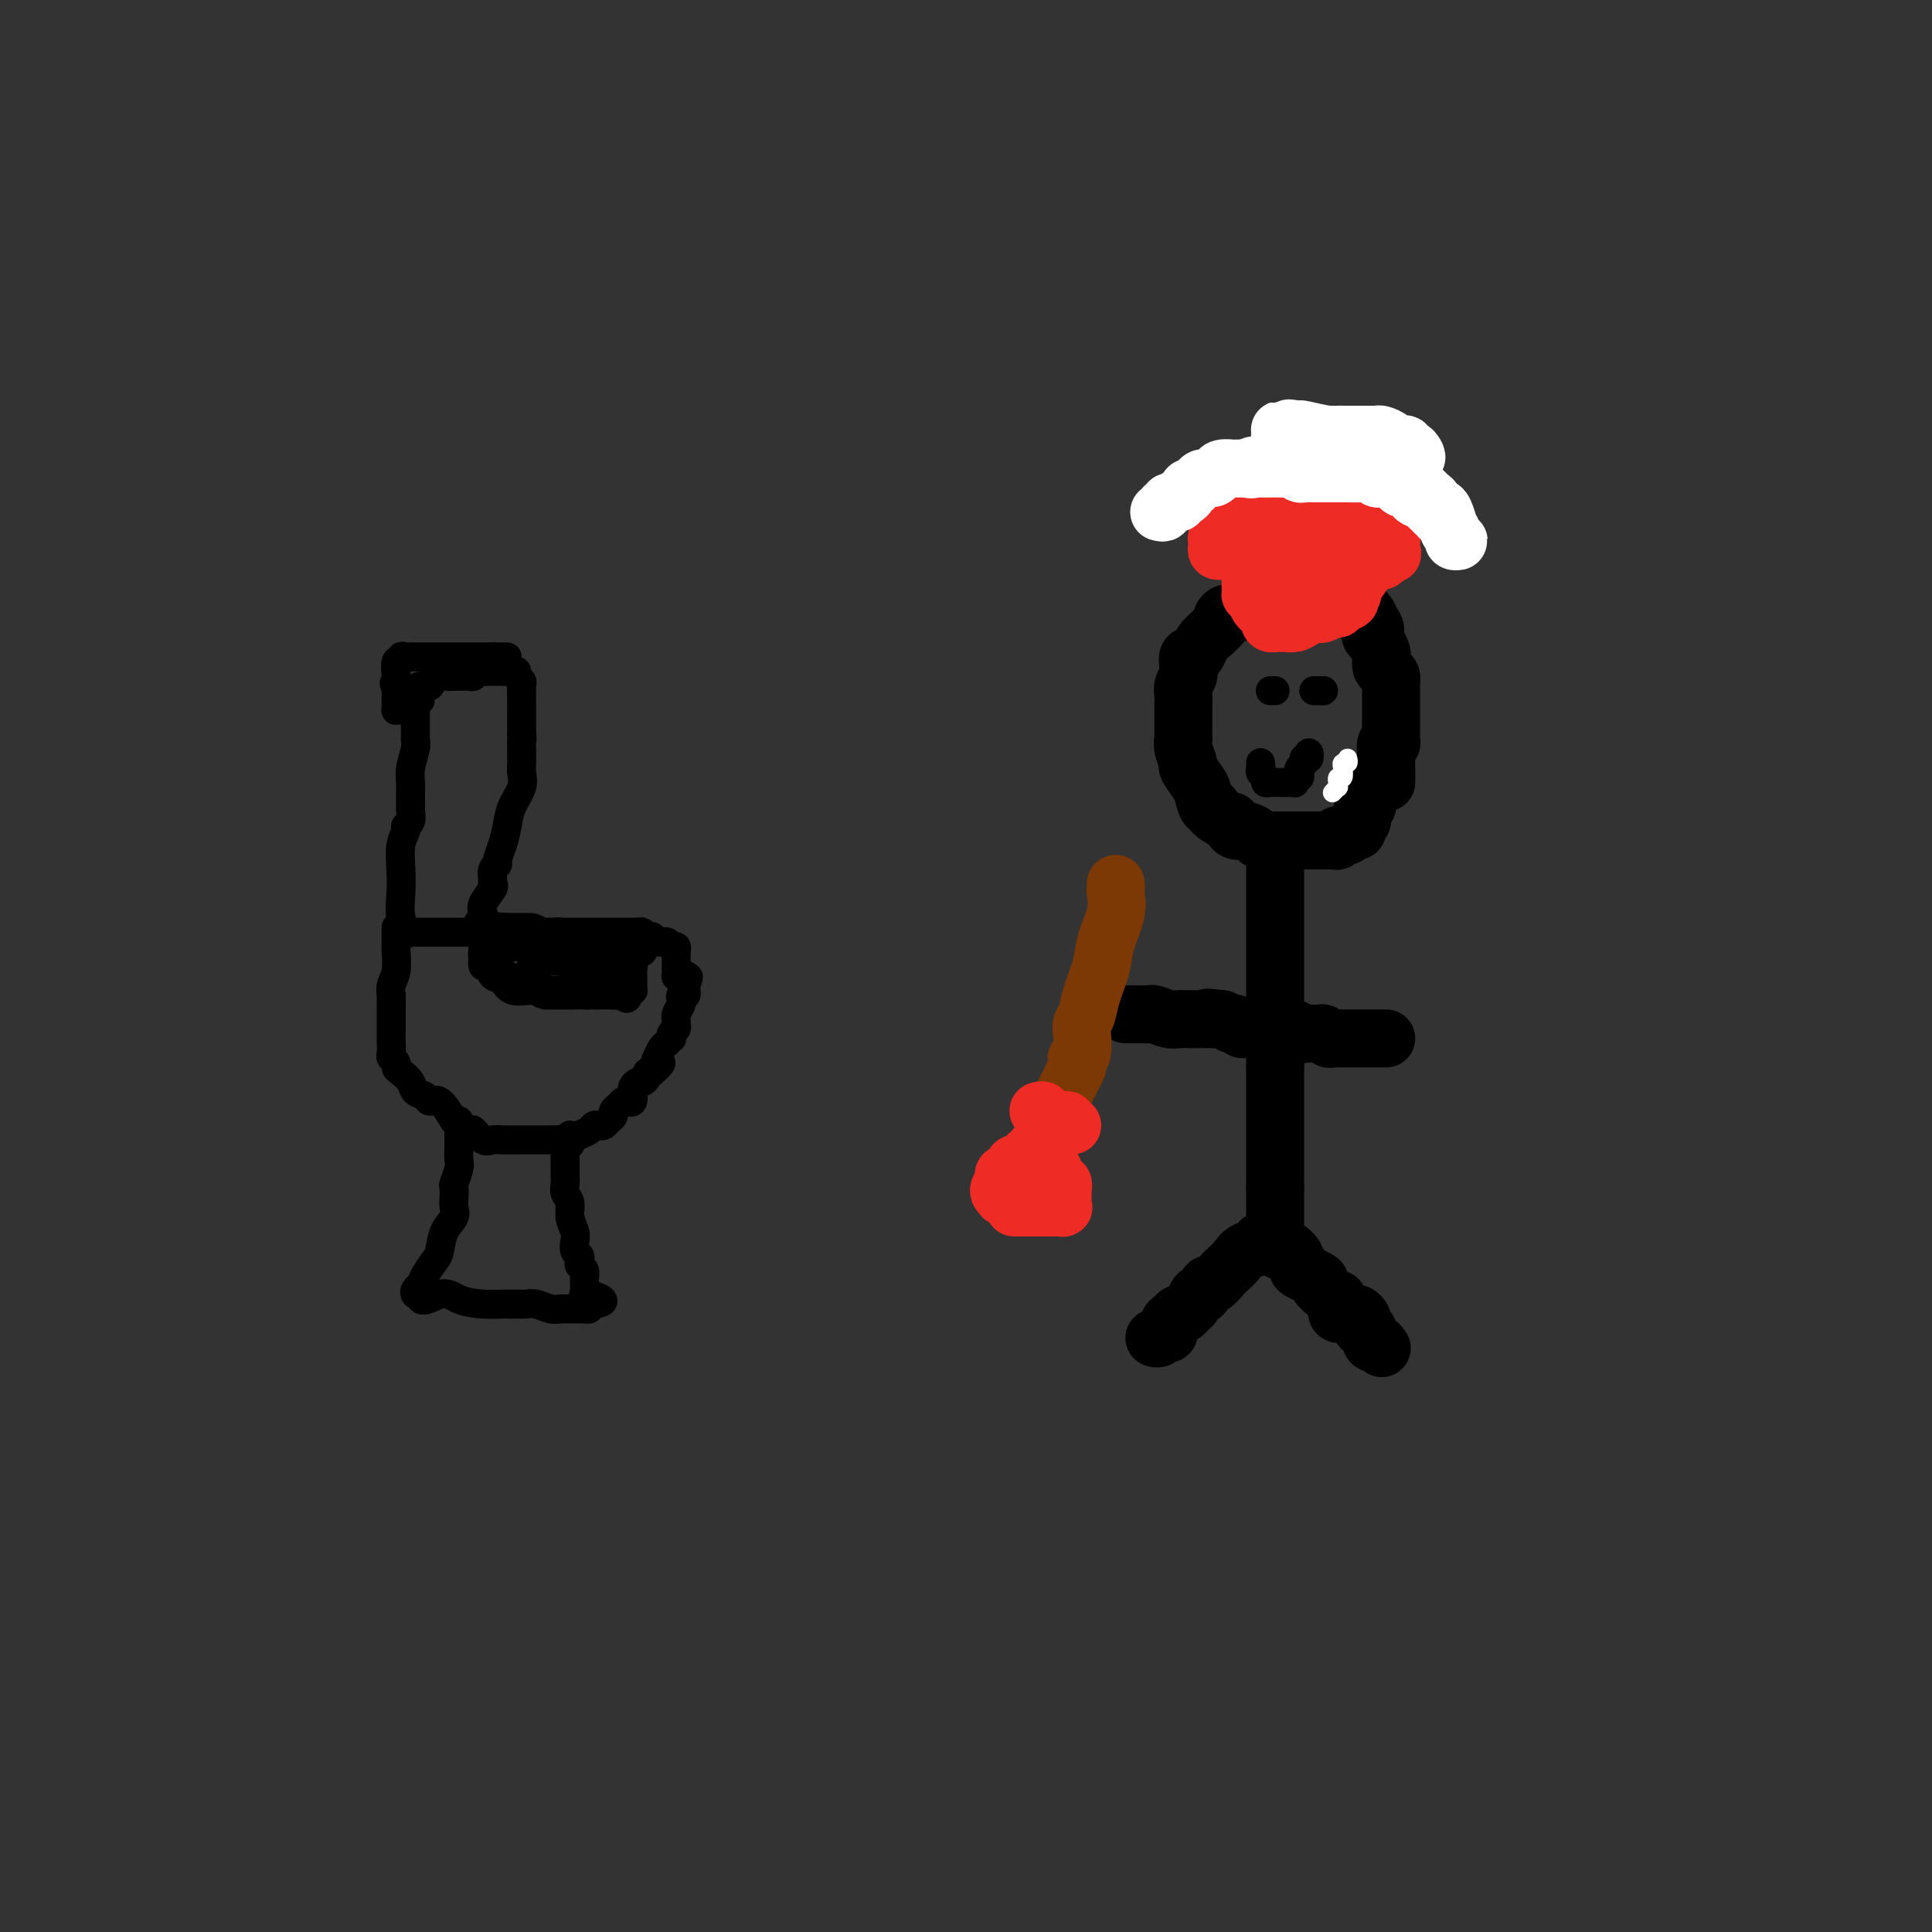 <svg viewBox='0 0 400 400' version='1.1' xmlns='http://www.w3.org/2000/svg' xmlns:xlink='http://www.w3.org/1999/xlink'><rect x="0" y="0" width="400" height="400" fill="#333333" stroke="none"/><g fill='none' stroke='#000000' stroke-width='12' stroke-linecap='round' stroke-linejoin='round'><path d='M283,162c0.001,-0.059 0.001,-0.118 0,0c-0.001,0.118 -0.004,0.412 0,1c0.004,0.588 0.016,1.471 0,2c-0.016,0.529 -0.061,0.705 0,1c0.061,0.295 0.227,0.710 0,1c-0.227,0.290 -0.848,0.455 -1,1c-0.152,0.545 0.167,1.470 0,2c-0.167,0.530 -0.818,0.664 -1,1c-0.182,0.336 0.105,0.875 0,1c-0.105,0.125 -0.603,-0.164 -1,0c-0.397,0.164 -0.694,0.780 -1,1c-0.306,0.220 -0.621,0.045 -1,0c-0.379,-0.045 -0.823,0.041 -1,0c-0.177,-0.041 -0.088,-0.207 0,0c0.088,0.207 0.175,0.788 0,1c-0.175,0.212 -0.613,0.057 -1,0c-0.387,-0.057 -0.722,-0.015 -1,0c-0.278,0.015 -0.498,0.004 -1,0c-0.502,-0.004 -1.286,-0.001 -2,0c-0.714,0.001 -1.358,0.000 -2,0c-0.642,-0.000 -1.283,-0.000 -2,0c-0.717,0.000 -1.512,0.000 -2,0c-0.488,-0.000 -0.670,-0.000 -1,0c-0.330,0.000 -0.809,0.000 -1,0c-0.191,-0.000 -0.096,-0.000 0,0'/><path d='M264,174c-2.435,0.143 -1.023,0.001 -1,0c0.023,-0.001 -1.343,0.141 -2,0c-0.657,-0.141 -0.607,-0.564 -1,-1c-0.393,-0.436 -1.230,-0.886 -2,-1c-0.770,-0.114 -1.472,0.107 -2,0c-0.528,-0.107 -0.883,-0.541 -1,-1c-0.117,-0.459 0.004,-0.943 0,-1c-0.004,-0.057 -0.134,0.315 -1,0c-0.866,-0.315 -2.468,-1.315 -3,-2c-0.532,-0.685 0.007,-1.056 0,-1c-0.007,0.056 -0.561,0.539 -1,0c-0.439,-0.539 -0.762,-2.101 -1,-3c-0.238,-0.899 -0.389,-1.135 -1,-2c-0.611,-0.865 -1.680,-2.361 -2,-3c-0.320,-0.639 0.110,-0.423 0,-1c-0.110,-0.577 -0.762,-1.946 -1,-3c-0.238,-1.054 -0.064,-1.792 0,-2c0.064,-0.208 0.017,0.114 0,0c-0.017,-0.114 -0.005,-0.663 0,-1c0.005,-0.337 0.002,-0.460 0,-1c-0.002,-0.540 -0.001,-1.495 0,-2c0.001,-0.505 0.004,-0.559 0,-1c-0.004,-0.441 -0.015,-1.270 0,-2c0.015,-0.730 0.057,-1.360 0,-2c-0.057,-0.640 -0.212,-1.289 0,-2c0.212,-0.711 0.792,-1.482 1,-2c0.208,-0.518 0.045,-0.782 0,-1c-0.045,-0.218 0.029,-0.390 0,-1c-0.029,-0.610 -0.160,-1.658 0,-2c0.160,-0.342 0.610,0.022 1,0c0.390,-0.022 0.720,-0.429 1,-1c0.280,-0.571 0.508,-1.306 1,-2c0.492,-0.694 1.246,-1.347 2,-2'/><path d='M251,131c0.650,-0.664 -0.226,0.178 0,0c0.226,-0.178 1.555,-1.374 2,-2c0.445,-0.626 0.006,-0.682 0,-1c-0.006,-0.318 0.420,-0.898 1,-1c0.580,-0.102 1.312,0.275 2,0c0.688,-0.275 1.332,-1.202 2,-2c0.668,-0.798 1.361,-1.468 2,-2c0.639,-0.532 1.222,-0.927 2,-1c0.778,-0.073 1.749,0.177 2,0c0.251,-0.177 -0.217,-0.779 0,-1c0.217,-0.221 1.119,-0.059 2,0c0.881,0.059 1.742,0.016 2,0c0.258,-0.016 -0.086,-0.004 0,0c0.086,0.004 0.602,0.001 1,0c0.398,-0.001 0.679,-0.000 1,0c0.321,0.000 0.681,0.000 1,0c0.319,-0.000 0.596,-0.001 1,0c0.404,0.001 0.935,0.004 1,0c0.065,-0.004 -0.336,-0.016 0,0c0.336,0.016 1.410,0.061 2,0c0.590,-0.061 0.697,-0.226 1,0c0.303,0.226 0.802,0.845 1,1c0.198,0.155 0.096,-0.152 0,0c-0.096,0.152 -0.184,0.763 0,1c0.184,0.237 0.642,0.100 1,0c0.358,-0.100 0.617,-0.163 1,0c0.383,0.163 0.890,0.552 1,1c0.110,0.448 -0.178,0.956 0,1c0.178,0.044 0.821,-0.375 1,0c0.179,0.375 -0.107,1.544 0,2c0.107,0.456 0.606,0.200 1,0c0.394,-0.200 0.684,-0.343 1,0c0.316,0.343 0.658,1.171 1,2'/><path d='M284,129c1.404,1.638 0.415,1.733 0,2c-0.415,0.267 -0.256,0.705 0,1c0.256,0.295 0.607,0.446 1,1c0.393,0.554 0.827,1.510 1,2c0.173,0.490 0.085,0.513 0,1c-0.085,0.487 -0.166,1.439 0,2c0.166,0.561 0.580,0.732 1,1c0.420,0.268 0.844,0.634 1,1c0.156,0.366 0.042,0.731 0,1c-0.042,0.269 -0.011,0.443 0,1c0.011,0.557 0.003,1.497 0,2c-0.003,0.503 -0.001,0.568 0,1c0.001,0.432 0.000,1.229 0,2c-0.000,0.771 -0.000,1.516 0,2c0.000,0.484 0.001,0.708 0,1c-0.001,0.292 -0.004,0.651 0,1c0.004,0.349 0.015,0.689 0,1c-0.015,0.311 -0.057,0.594 0,1c0.057,0.406 0.211,0.935 0,1c-0.211,0.065 -0.789,-0.333 -1,0c-0.211,0.333 -0.057,1.399 0,2c0.057,0.601 0.015,0.738 0,1c-0.015,0.262 -0.004,0.648 0,1c0.004,0.352 0.001,0.669 0,1c-0.001,0.331 -0.000,0.676 0,1c0.000,0.324 0.000,0.626 0,1c-0.000,0.374 -0.000,0.821 0,1c0.000,0.179 0.000,0.089 0,0'/><path d='M264,180c0.000,0.742 0.000,1.484 0,2c0.000,0.516 0.000,0.807 0,1c0.000,0.193 0.000,0.288 0,1c0.000,0.712 0.000,2.040 0,3c0.000,0.960 0.000,1.550 0,2c0.000,0.450 0.000,0.758 0,1c0.000,0.242 0.000,0.416 0,1c0.000,0.584 0.000,1.578 0,2c0.000,0.422 0.000,0.273 0,1c0.000,0.727 0.000,2.331 0,3c0.000,0.669 0.000,0.402 0,1c0.000,0.598 0.000,2.060 0,3c-0.000,0.940 0.000,1.357 0,2c0.000,0.643 -0.000,1.511 0,3c0.000,1.489 0.000,3.600 0,5c0.000,1.400 0.000,2.091 0,3c0.000,0.909 0.000,2.036 0,3c0.000,0.964 0.000,1.763 0,2c0.000,0.237 0.000,-0.090 0,0c0.000,0.090 0.000,0.597 0,1c0.000,0.403 0.000,0.701 0,1'/><path d='M264,221c0.000,6.703 0.000,2.962 0,2c0.000,-0.962 0.000,0.856 0,2c0.000,1.144 0.000,1.615 0,2c0.000,0.385 0.000,0.685 0,1c0.000,0.315 0.000,0.644 0,1c0.000,0.356 0.000,0.739 0,1c0.000,0.261 0.000,0.399 0,1c0.000,0.601 0.000,1.666 0,2c0.000,0.334 0.000,-0.064 0,0c0.000,0.064 0.000,0.591 0,1c0.000,0.409 0.000,0.701 0,1c-0.000,0.299 0.000,0.605 0,1c0.000,0.395 -0.000,0.879 0,1c0.000,0.121 0.000,-0.119 0,0c0.000,0.119 0.000,0.599 0,1c0.000,0.401 0.000,0.723 0,1c0.000,0.277 0.000,0.508 0,1c0.000,0.492 0.000,1.245 0,2c0.000,0.755 0.000,1.511 0,2c0.000,0.489 0.000,0.711 0,1c0.000,0.289 0.000,0.644 0,1'/><path d='M264,246c0.000,3.820 0.000,0.870 0,0c-0.000,-0.870 -0.000,0.339 0,1c0.000,0.661 0.000,0.773 0,1c-0.000,0.227 -0.000,0.570 0,1c0.000,0.430 0.000,0.946 0,1c-0.000,0.054 -0.000,-0.354 0,0c0.000,0.354 0.001,1.472 0,2c-0.001,0.528 -0.003,0.468 0,1c0.003,0.532 0.011,1.658 0,2c-0.011,0.342 -0.041,-0.100 0,0c0.041,0.100 0.155,0.743 0,1c-0.155,0.257 -0.577,0.129 -1,0'/><path d='M263,256c-0.309,1.787 -0.582,1.255 -1,1c-0.418,-0.255 -0.981,-0.233 -1,0c-0.019,0.233 0.504,0.677 0,1c-0.504,0.323 -2.037,0.525 -3,1c-0.963,0.475 -1.357,1.221 -2,2c-0.643,0.779 -1.534,1.590 -2,2c-0.466,0.410 -0.506,0.420 -1,1c-0.494,0.580 -1.442,1.732 -2,2c-0.558,0.268 -0.727,-0.346 -1,0c-0.273,0.346 -0.650,1.652 -1,2c-0.350,0.348 -0.671,-0.261 -1,0c-0.329,0.261 -0.665,1.394 -1,2c-0.335,0.606 -0.668,0.686 -1,1c-0.332,0.314 -0.663,0.863 -1,1c-0.337,0.137 -0.682,-0.136 -1,0c-0.318,0.136 -0.610,0.681 -1,1c-0.390,0.319 -0.879,0.411 -1,1c-0.121,0.589 0.125,1.674 0,2c-0.125,0.326 -0.621,-0.109 -1,0c-0.379,0.109 -0.640,0.760 -1,1c-0.360,0.240 -0.817,0.069 -1,0c-0.183,-0.069 -0.091,-0.034 0,0'/><path d='M265,259c0.301,-0.006 0.603,-0.012 1,0c0.397,0.012 0.890,0.041 1,0c0.110,-0.041 -0.162,-0.151 0,0c0.162,0.151 0.757,0.564 1,1c0.243,0.436 0.133,0.894 0,1c-0.133,0.106 -0.290,-0.141 0,0c0.290,0.141 1.027,0.671 1,1c-0.027,0.329 -0.817,0.456 0,1c0.817,0.544 3.242,1.504 4,2c0.758,0.496 -0.151,0.528 0,1c0.151,0.472 1.361,1.383 2,2c0.639,0.617 0.705,0.940 1,1c0.295,0.060 0.818,-0.142 1,0c0.182,0.142 0.024,0.627 0,1c-0.024,0.373 0.087,0.635 0,1c-0.087,0.365 -0.374,0.833 0,1c0.374,0.167 1.407,0.034 2,0c0.593,-0.034 0.747,0.032 1,0c0.253,-0.032 0.607,-0.163 1,0c0.393,0.163 0.827,0.618 1,1c0.173,0.382 0.087,0.691 0,1'/><path d='M282,274c2.582,2.520 0.538,1.320 0,1c-0.538,-0.320 0.430,0.240 1,1c0.570,0.760 0.740,1.719 1,2c0.260,0.281 0.608,-0.117 1,0c0.392,0.117 0.826,0.748 1,1c0.174,0.252 0.087,0.126 0,0'/><path d='M287,215c-0.493,-0.000 -0.986,-0.000 -1,0c-0.014,0.000 0.452,0.000 0,0c-0.452,-0.000 -1.823,-0.000 -3,0c-1.177,0.000 -2.161,0.001 -3,0c-0.839,-0.001 -1.534,-0.004 -2,0c-0.466,0.004 -0.701,0.015 -1,0c-0.299,-0.015 -0.660,-0.057 -1,0c-0.340,0.057 -0.658,0.212 -1,0c-0.342,-0.212 -0.706,-0.793 -1,-1c-0.294,-0.207 -0.516,-0.041 -1,0c-0.484,0.041 -1.230,-0.041 -2,0c-0.770,0.041 -1.566,0.207 -2,0c-0.434,-0.207 -0.508,-0.788 -1,-1c-0.492,-0.212 -1.403,-0.057 -2,0c-0.597,0.057 -0.881,0.016 -2,0c-1.119,-0.016 -3.073,-0.008 -4,0c-0.927,0.008 -0.827,0.016 -1,0c-0.173,-0.016 -0.619,-0.056 -1,0c-0.381,0.056 -0.696,0.208 -1,0c-0.304,-0.208 -0.597,-0.778 -1,-1c-0.403,-0.222 -0.916,-0.098 -1,0c-0.084,0.098 0.262,0.171 0,0c-0.262,-0.171 -1.131,-0.585 -2,-1'/><path d='M253,211c-5.426,-0.619 -1.992,-0.166 -1,0c0.992,0.166 -0.457,0.046 -1,0c-0.543,-0.046 -0.180,-0.016 -1,0c-0.820,0.016 -2.821,0.018 -4,0c-1.179,-0.018 -1.534,-0.057 -2,0c-0.466,0.057 -1.042,0.212 -2,0c-0.958,-0.212 -2.298,-0.789 -3,-1c-0.702,-0.211 -0.765,-0.057 -1,0c-0.235,0.057 -0.641,0.015 -1,0c-0.359,-0.015 -0.671,-0.004 -1,0c-0.329,0.004 -0.677,0.001 -1,0c-0.323,-0.001 -0.623,-0.000 -1,0c-0.377,0.000 -0.832,0.000 -1,0c-0.168,-0.000 -0.048,-0.000 0,0c0.048,0.000 0.024,0.000 0,0'/></g>
<g fill='none' stroke='#EE2B24' stroke-width='12' stroke-linecap='round' stroke-linejoin='round'><path d='M256,115c0.333,-0.000 0.667,-0.000 1,0c0.333,0.000 0.666,0.000 1,0c0.334,-0.000 0.668,-0.001 1,0c0.332,0.001 0.663,0.004 1,0c0.337,-0.004 0.682,-0.015 1,0c0.318,0.015 0.610,0.057 1,0c0.390,-0.057 0.877,-0.211 1,0c0.123,0.211 -0.117,0.789 0,1c0.117,0.211 0.593,0.057 1,0c0.407,-0.057 0.747,-0.015 1,0c0.253,0.015 0.420,0.004 1,0c0.580,-0.004 1.574,-0.001 2,0c0.426,0.001 0.285,0.000 1,0c0.715,-0.000 2.287,-0.000 3,0c0.713,0.000 0.567,0.000 1,0c0.433,-0.000 1.443,-0.000 2,0c0.557,0.000 0.659,0.000 1,0c0.341,-0.000 0.921,-0.000 1,0c0.079,0.000 -0.341,0.000 0,0c0.341,-0.000 1.444,-0.000 2,0c0.556,0.000 0.566,0.001 1,0c0.434,-0.001 1.293,-0.003 2,0c0.707,0.003 1.262,0.011 2,0c0.738,-0.011 1.660,-0.041 2,0c0.340,0.041 0.097,0.155 0,0c-0.097,-0.155 -0.049,-0.577 0,-1'/><path d='M286,115c4.576,-0.239 1.016,-0.838 0,-1c-1.016,-0.162 0.512,0.112 1,0c0.488,-0.112 -0.066,-0.608 0,-1c0.066,-0.392 0.750,-0.678 1,-1c0.250,-0.322 0.067,-0.681 0,-1c-0.067,-0.319 -0.017,-0.600 0,-1c0.017,-0.400 0.001,-0.920 0,-1c-0.001,-0.080 0.014,0.278 0,0c-0.014,-0.278 -0.055,-1.193 0,-2c0.055,-0.807 0.207,-1.508 0,-2c-0.207,-0.492 -0.773,-0.776 -1,-1c-0.227,-0.224 -0.116,-0.388 0,-1c0.116,-0.612 0.238,-1.670 0,-2c-0.238,-0.330 -0.837,0.070 -1,0c-0.163,-0.070 0.111,-0.610 0,-1c-0.111,-0.390 -0.607,-0.630 -1,-1c-0.393,-0.370 -0.683,-0.870 -1,-1c-0.317,-0.130 -0.662,0.109 -1,0c-0.338,-0.109 -0.669,-0.565 -1,-1c-0.331,-0.435 -0.662,-0.849 -1,-1c-0.338,-0.151 -0.682,-0.041 -1,0c-0.318,0.041 -0.610,0.011 -1,0c-0.390,-0.011 -0.878,-0.003 -1,0c-0.122,0.003 0.121,0.001 0,0c-0.121,-0.001 -0.606,-0.000 -1,0c-0.394,0.000 -0.697,0.000 -1,0'/><path d='M276,96c-2.092,-0.774 -1.821,-0.207 -2,0c-0.179,0.207 -0.807,0.056 -1,0c-0.193,-0.056 0.051,-0.015 0,0c-0.051,0.015 -0.395,0.004 -1,0c-0.605,-0.004 -1.472,-0.001 -2,0c-0.528,0.001 -0.719,0.000 -1,0c-0.281,-0.000 -0.654,-0.000 -1,0c-0.346,0.000 -0.667,0.000 -1,0c-0.333,-0.000 -0.679,-0.001 -1,0c-0.321,0.001 -0.616,0.003 -1,0c-0.384,-0.003 -0.858,-0.011 -1,0c-0.142,0.011 0.049,0.040 0,0c-0.049,-0.040 -0.338,-0.150 -1,0c-0.662,0.150 -1.697,0.561 -2,1c-0.303,0.439 0.126,0.905 0,1c-0.126,0.095 -0.808,-0.181 -1,0c-0.192,0.181 0.107,0.818 0,1c-0.107,0.182 -0.620,-0.092 -1,0c-0.380,0.092 -0.627,0.548 -1,1c-0.373,0.452 -0.871,0.899 -1,1c-0.129,0.101 0.110,-0.145 0,0c-0.110,0.145 -0.568,0.683 -1,1c-0.432,0.317 -0.837,0.415 -1,1c-0.163,0.585 -0.082,1.658 0,2c0.082,0.342 0.166,-0.045 0,0c-0.166,0.045 -0.583,0.523 -1,1'/><path d='M254,106c-1.023,1.576 -0.082,1.018 0,1c0.082,-0.018 -0.696,0.506 -1,1c-0.304,0.494 -0.134,0.958 0,1c0.134,0.042 0.231,-0.339 0,0c-0.231,0.339 -0.791,1.397 -1,2c-0.209,0.603 -0.068,0.751 0,1c0.068,0.249 0.061,0.599 0,1c-0.061,0.401 -0.177,0.852 0,1c0.177,0.148 0.648,-0.008 1,0c0.352,0.008 0.586,0.178 1,0c0.414,-0.178 1.007,-0.704 1,-1c-0.007,-0.296 -0.614,-0.360 0,-1c0.614,-0.640 2.449,-1.855 4,-3c1.551,-1.145 2.817,-2.219 4,-3c1.183,-0.781 2.281,-1.267 3,-2c0.719,-0.733 1.058,-1.713 2,-2c0.942,-0.287 2.485,0.118 3,0c0.515,-0.118 0.000,-0.760 0,-1c-0.000,-0.240 0.514,-0.079 1,0c0.486,0.079 0.945,0.077 1,0c0.055,-0.077 -0.295,-0.228 0,0c0.295,0.228 1.234,0.834 2,1c0.766,0.166 1.360,-0.109 2,0c0.640,0.109 1.326,0.603 2,1c0.674,0.397 1.337,0.699 2,1'/><path d='M281,104c2.013,0.554 0.547,0.940 0,1c-0.547,0.060 -0.174,-0.204 0,0c0.174,0.204 0.148,0.878 0,1c-0.148,0.122 -0.420,-0.307 -1,0c-0.580,0.307 -1.470,1.350 -2,2c-0.530,0.650 -0.702,0.906 -1,1c-0.298,0.094 -0.723,0.025 -1,0c-0.277,-0.025 -0.405,-0.006 -1,0c-0.595,0.006 -1.655,-0.000 -2,0c-0.345,0.000 0.027,0.008 0,0c-0.027,-0.008 -0.451,-0.031 -1,0c-0.549,0.031 -1.221,0.114 -2,0c-0.779,-0.114 -1.664,-0.427 -2,-1c-0.336,-0.573 -0.124,-1.407 0,-2c0.124,-0.593 0.161,-0.943 0,-1c-0.161,-0.057 -0.520,0.181 0,0c0.520,-0.181 1.919,-0.782 3,-1c1.081,-0.218 1.845,-0.055 3,0c1.155,0.055 2.702,-0.000 4,0c1.298,0.000 2.347,0.056 3,0c0.653,-0.056 0.911,-0.222 1,0c0.089,0.222 0.010,0.833 0,1c-0.010,0.167 0.049,-0.110 0,0c-0.049,0.110 -0.205,0.607 0,1c0.205,0.393 0.773,0.684 1,1c0.227,0.316 0.114,0.658 0,1'/><path d='M283,108c0.091,0.841 -0.683,0.942 -1,1c-0.317,0.058 -0.179,0.072 0,0c0.179,-0.072 0.398,-0.230 0,0c-0.398,0.230 -1.411,0.846 -2,1c-0.589,0.154 -0.752,-0.156 -1,0c-0.248,0.156 -0.580,0.778 -1,1c-0.420,0.222 -0.927,0.046 -1,0c-0.073,-0.046 0.289,0.040 0,0c-0.289,-0.040 -1.228,-0.207 -2,0c-0.772,0.207 -1.377,0.786 -2,1c-0.623,0.214 -1.262,0.061 -2,0c-0.738,-0.061 -1.573,-0.030 -2,0c-0.427,0.030 -0.444,0.061 -1,0c-0.556,-0.061 -1.650,-0.212 -2,0c-0.350,0.212 0.046,0.788 0,1c-0.046,0.212 -0.533,0.061 -1,0c-0.467,-0.061 -0.914,-0.031 -1,0c-0.086,0.031 0.189,0.062 0,0c-0.189,-0.062 -0.841,-0.218 -1,0c-0.159,0.218 0.174,0.811 0,1c-0.174,0.189 -0.854,-0.026 -1,0c-0.146,0.026 0.244,0.293 0,1c-0.244,0.707 -1.122,1.853 -2,3'/><path d='M260,118c-0.460,0.669 -0.109,-0.158 0,0c0.109,0.158 -0.023,1.300 0,2c0.023,0.700 0.201,0.958 0,1c-0.201,0.042 -0.782,-0.133 -1,0c-0.218,0.133 -0.073,0.573 0,1c0.073,0.427 0.075,0.840 0,1c-0.075,0.160 -0.226,0.066 0,0c0.226,-0.066 0.830,-0.105 1,0c0.170,0.105 -0.094,0.353 0,1c0.094,0.647 0.547,1.693 1,2c0.453,0.307 0.905,-0.124 1,0c0.095,0.124 -0.167,0.804 0,1c0.167,0.196 0.762,-0.091 1,0c0.238,0.091 0.120,0.560 0,1c-0.120,0.440 -0.240,0.850 0,1c0.240,0.150 0.841,0.041 1,0c0.159,-0.041 -0.123,-0.014 0,0c0.123,0.014 0.653,0.014 1,0c0.347,-0.014 0.513,-0.043 1,0c0.487,0.043 1.295,0.156 2,0c0.705,-0.156 1.306,-0.582 2,-1c0.694,-0.418 1.482,-0.829 2,-1c0.518,-0.171 0.766,-0.102 1,0c0.234,0.102 0.454,0.238 1,0c0.546,-0.238 1.417,-0.848 2,-1c0.583,-0.152 0.878,0.155 1,0c0.122,-0.155 0.071,-0.773 0,-1c-0.071,-0.227 -0.163,-0.065 0,0c0.163,0.065 0.582,0.032 1,0'/><path d='M278,125c2.478,-0.789 1.172,-0.761 1,-1c-0.172,-0.239 0.791,-0.746 1,-1c0.209,-0.254 -0.336,-0.254 0,-1c0.336,-0.746 1.554,-2.238 2,-3c0.446,-0.762 0.119,-0.792 0,-1c-0.119,-0.208 -0.032,-0.592 0,-1c0.032,-0.408 0.009,-0.841 0,-1c-0.009,-0.159 -0.002,-0.046 0,0c0.002,0.046 0.001,0.023 0,0'/></g>
<g fill='none' stroke='#000000' stroke-width='6' stroke-linecap='round' stroke-linejoin='round'><path d='M261,158c-0.009,-0.089 -0.017,-0.178 0,0c0.017,0.178 0.060,0.622 0,1c-0.060,0.378 -0.222,0.690 0,1c0.222,0.310 0.829,0.619 1,1c0.171,0.381 -0.095,0.834 0,1c0.095,0.166 0.550,0.044 1,0c0.450,-0.044 0.894,-0.012 1,0c0.106,0.012 -0.126,0.003 0,0c0.126,-0.003 0.608,0.000 1,0c0.392,-0.000 0.692,-0.004 1,0c0.308,0.004 0.622,0.016 1,0c0.378,-0.016 0.820,-0.060 1,0c0.180,0.060 0.100,0.223 0,0c-0.100,-0.223 -0.219,-0.833 0,-1c0.219,-0.167 0.777,0.110 1,0c0.223,-0.110 0.111,-0.607 0,-1c-0.111,-0.393 -0.222,-0.683 0,-1c0.222,-0.317 0.778,-0.662 1,-1c0.222,-0.338 0.111,-0.669 0,-1'/><path d='M270,157c0.536,-0.714 0.875,0.000 1,0c0.125,0.000 0.036,-0.714 0,-1c-0.036,-0.286 -0.018,-0.143 0,0'/><path d='M271,156c0.000,0.000 0.000,0.000 0,0c0.000,0.000 0.000,0.000 0,0'/><path d='M264,143c-0.417,0.000 -0.833,0.000 -1,0c-0.167,0.000 -0.083,0.000 0,0'/><path d='M272,143c0.452,0.000 0.905,0.000 1,0c0.095,0.000 -0.167,0.000 0,0c0.167,0.000 0.762,0.000 1,0c0.238,0.000 0.119,0.000 0,0'/><path d='M274,143c0.000,0.000 0.000,0.000 0,0c0.000,0.000 0.000,0.000 0,0'/></g>
<g fill='none' stroke='#7C3805' stroke-width='12' stroke-linecap='round' stroke-linejoin='round'><path d='M231,183c0.015,0.390 0.030,0.780 0,1c-0.030,0.220 -0.106,0.270 0,1c0.106,0.730 0.394,2.138 0,4c-0.394,1.862 -1.468,4.176 -2,6c-0.532,1.824 -0.521,3.158 -1,5c-0.479,1.842 -1.448,4.193 -2,6c-0.552,1.807 -0.688,3.072 -1,4c-0.312,0.928 -0.802,1.520 -1,2c-0.198,0.480 -0.105,0.849 0,2c0.105,1.151 0.221,3.085 0,4c-0.221,0.915 -0.780,0.811 -1,1c-0.220,0.189 -0.101,0.670 0,1c0.101,0.330 0.185,0.508 0,1c-0.185,0.492 -0.638,1.298 -1,2c-0.362,0.702 -0.633,1.298 -1,2c-0.367,0.702 -0.830,1.508 -1,2c-0.170,0.492 -0.046,0.671 0,1c0.046,0.329 0.013,0.808 0,1c-0.013,0.192 -0.007,0.096 0,0'/></g>
<g fill='none' stroke='#EE2B24' stroke-width='12' stroke-linecap='round' stroke-linejoin='round'><path d='M215,230c0.438,-0.121 0.877,-0.242 1,0c0.123,0.242 -0.068,0.849 0,1c0.068,0.151 0.395,-0.152 1,0c0.605,0.152 1.486,0.759 2,1c0.514,0.241 0.660,0.117 1,0c0.340,-0.117 0.875,-0.227 1,0c0.125,0.227 -0.159,0.792 0,1c0.159,0.208 0.760,0.059 1,0c0.240,-0.059 0.120,-0.030 0,0'/><path d='M216,237c-0.455,0.413 -0.909,0.827 -1,1c-0.091,0.173 0.183,0.106 0,0c-0.183,-0.106 -0.822,-0.253 -1,0c-0.178,0.253 0.106,0.904 0,1c-0.106,0.096 -0.603,-0.364 -1,0c-0.397,0.364 -0.693,1.552 -1,2c-0.307,0.448 -0.626,0.158 -1,0c-0.374,-0.158 -0.804,-0.183 -1,0c-0.196,0.183 -0.158,0.573 0,1c0.158,0.427 0.436,0.889 0,1c-0.436,0.111 -1.584,-0.129 -2,0c-0.416,0.129 -0.098,0.627 0,1c0.098,0.373 -0.023,0.622 0,1c0.023,0.378 0.192,0.885 0,1c-0.192,0.115 -0.744,-0.161 -1,0c-0.256,0.161 -0.216,0.760 0,1c0.216,0.240 0.608,0.120 1,0'/><path d='M208,247c-1.059,1.547 0.294,0.415 1,0c0.706,-0.415 0.766,-0.111 1,0c0.234,0.111 0.641,0.030 1,0c0.359,-0.030 0.670,-0.008 1,0c0.330,0.008 0.681,0.003 1,0c0.319,-0.003 0.608,-0.005 1,0c0.392,0.005 0.889,0.016 1,0c0.111,-0.016 -0.163,-0.060 0,0c0.163,0.060 0.762,0.223 1,0c0.238,-0.223 0.115,-0.833 0,-1c-0.115,-0.167 -0.223,0.109 0,0c0.223,-0.109 0.778,-0.603 1,-1c0.222,-0.397 0.111,-0.699 0,-1'/><path d='M217,244c1.392,-0.646 0.373,-0.762 0,-1c-0.373,-0.238 -0.100,-0.600 0,-1c0.100,-0.400 0.027,-0.838 0,-1c-0.027,-0.162 -0.008,-0.046 0,0c0.008,0.046 0.004,0.023 0,0'/><path d='M210,250c0.446,0.000 0.893,0.000 1,0c0.107,0.000 -0.125,-0.000 0,0c0.125,0.000 0.607,0.000 1,0c0.393,-0.000 0.697,-0.000 1,0c0.303,0.000 0.606,0.000 1,0c0.394,0.000 0.879,0.000 1,0c0.121,0.000 -0.122,0.000 0,0c0.122,0.000 0.610,0.000 1,0c0.390,0.000 0.682,0.000 1,0c0.318,0.000 0.662,0.000 1,0c0.338,0.000 0.669,0.000 1,0'/><path d='M219,250c1.619,0.003 1.166,0.012 1,0c-0.166,-0.012 -0.044,-0.045 0,0c0.044,0.045 0.012,0.167 0,0c-0.012,-0.167 -0.003,-0.622 0,-1c0.003,-0.378 0.001,-0.679 0,-1c-0.001,-0.321 -0.000,-0.663 0,-1c0.000,-0.337 0.000,-0.668 0,-1'/><path d='M220,246c0.159,-0.636 0.058,-0.227 0,0c-0.058,0.227 -0.072,0.272 0,0c0.072,-0.272 0.229,-0.861 0,-1c-0.229,-0.139 -0.845,0.170 -1,0c-0.155,-0.170 0.151,-0.820 0,-1c-0.151,-0.180 -0.758,0.110 -1,0c-0.242,-0.110 -0.117,-0.621 0,-1c0.117,-0.379 0.228,-0.626 0,-1c-0.228,-0.374 -0.793,-0.874 -1,-1c-0.207,-0.126 -0.055,0.124 0,0c0.055,-0.124 0.015,-0.621 0,-1c-0.015,-0.379 -0.004,-0.641 0,-1c0.004,-0.359 0.001,-0.817 0,-1c-0.001,-0.183 -0.001,-0.092 0,0'/></g>
<g fill='none' stroke='#000000' stroke-width='6' stroke-linecap='round' stroke-linejoin='round'><path d='M95,232c0.001,0.274 0.001,0.547 0,1c-0.001,0.453 -0.004,1.085 0,2c0.004,0.915 0.015,2.114 0,3c-0.015,0.886 -0.056,1.459 0,2c0.056,0.541 0.211,1.051 0,2c-0.211,0.949 -0.787,2.337 -1,3c-0.213,0.663 -0.064,0.602 0,1c0.064,0.398 0.042,1.255 0,2c-0.042,0.745 -0.104,1.378 0,2c0.104,0.622 0.375,1.234 0,2c-0.375,0.766 -1.396,1.686 -2,3c-0.604,1.314 -0.792,3.020 -1,4c-0.208,0.980 -0.435,1.233 -1,2c-0.565,0.767 -1.469,2.048 -2,3c-0.531,0.952 -0.689,1.575 -1,2c-0.311,0.425 -0.776,0.653 -1,1c-0.224,0.347 -0.207,0.813 0,1c0.207,0.187 0.603,0.093 1,0'/><path d='M87,268c-0.356,2.431 2.256,0.508 4,0c1.744,-0.508 2.622,0.400 4,1c1.378,0.600 3.258,0.893 5,1c1.742,0.107 3.348,0.028 4,0c0.652,-0.028 0.352,-0.004 1,0c0.648,0.004 2.243,-0.013 3,0c0.757,0.013 0.674,0.056 1,0c0.326,-0.056 1.061,-0.211 2,0c0.939,0.211 2.083,0.789 3,1c0.917,0.211 1.607,0.056 2,0c0.393,-0.056 0.487,-0.014 1,0c0.513,0.014 1.444,0.001 2,0c0.556,-0.001 0.737,0.010 1,0c0.263,-0.010 0.609,-0.041 1,0c0.391,0.041 0.826,0.155 1,0c0.174,-0.155 0.087,-0.577 0,-1'/><path d='M122,270c5.474,-0.185 1.659,-1.646 0,-2c-1.659,-0.354 -1.163,0.400 -1,0c0.163,-0.400 -0.008,-1.953 0,-3c0.008,-1.047 0.195,-1.589 0,-2c-0.195,-0.411 -0.770,-0.691 -1,-1c-0.230,-0.309 -0.113,-0.648 0,-1c0.113,-0.352 0.222,-0.716 0,-1c-0.222,-0.284 -0.777,-0.489 -1,-1c-0.223,-0.511 -0.116,-1.330 0,-2c0.116,-0.670 0.241,-1.191 0,-2c-0.241,-0.809 -0.849,-1.907 -1,-3c-0.151,-1.093 0.156,-2.181 0,-3c-0.156,-0.819 -0.774,-1.367 -1,-2c-0.226,-0.633 -0.061,-1.349 0,-2c0.061,-0.651 0.016,-1.235 0,-2c-0.016,-0.765 -0.004,-1.710 0,-2c0.004,-0.290 0.000,0.076 0,0c-0.000,-0.076 0.004,-0.594 0,-1c-0.004,-0.406 -0.015,-0.700 0,-1c0.015,-0.300 0.057,-0.606 0,-1c-0.057,-0.394 -0.211,-0.876 0,-1c0.211,-0.124 0.789,0.111 1,0c0.211,-0.111 0.057,-0.568 0,-1c-0.057,-0.432 -0.016,-0.838 0,-1c0.016,-0.162 0.008,-0.081 0,0'/><path d='M82,192c-0.002,0.622 -0.004,1.244 0,2c0.004,0.756 0.015,1.646 0,2c-0.015,0.354 -0.057,0.171 0,1c0.057,0.829 0.211,2.670 0,4c-0.211,1.330 -0.789,2.148 -1,3c-0.211,0.852 -0.057,1.738 0,2c0.057,0.262 0.015,-0.100 0,0c-0.015,0.100 -0.004,0.664 0,1c0.004,0.336 0.001,0.446 0,1c-0.001,0.554 0.000,1.553 0,2c-0.000,0.447 -0.001,0.343 0,1c0.001,0.657 0.004,2.074 0,3c-0.004,0.926 -0.016,1.362 0,2c0.016,0.638 0.059,1.480 0,2c-0.059,0.520 -0.219,0.719 0,1c0.219,0.281 0.817,0.642 1,1c0.183,0.358 -0.049,0.711 0,1c0.049,0.289 0.380,0.513 1,1c0.620,0.487 1.530,1.238 2,2c0.470,0.762 0.499,1.536 1,2c0.501,0.464 1.475,0.619 2,1c0.525,0.381 0.603,0.987 1,1c0.397,0.013 1.113,-0.568 2,0c0.887,0.568 1.943,2.284 3,4'/><path d='M94,232c2.126,2.323 0.940,1.130 1,1c0.060,-0.130 1.366,0.802 2,1c0.634,0.198 0.596,-0.339 1,0c0.404,0.339 1.249,1.555 2,2c0.751,0.445 1.408,0.119 2,0c0.592,-0.119 1.118,-0.032 2,0c0.882,0.032 2.118,0.009 3,0c0.882,-0.009 1.410,-0.003 2,0c0.590,0.003 1.242,0.001 2,0c0.758,-0.001 1.620,-0.003 2,0c0.380,0.003 0.276,0.012 1,0c0.724,-0.012 2.274,-0.045 3,0c0.726,0.045 0.628,0.170 1,0c0.372,-0.170 1.213,-0.633 2,-1c0.787,-0.367 1.520,-0.637 2,-1c0.480,-0.363 0.707,-0.818 1,-1c0.293,-0.182 0.652,-0.090 1,0c0.348,0.090 0.685,0.179 1,0c0.315,-0.179 0.609,-0.626 1,-1c0.391,-0.374 0.878,-0.675 1,-1c0.122,-0.325 -0.121,-0.674 0,-1c0.121,-0.326 0.607,-0.630 1,-1c0.393,-0.370 0.693,-0.806 1,-1c0.307,-0.194 0.621,-0.147 1,0c0.379,0.147 0.822,0.394 1,0c0.178,-0.394 0.090,-1.429 0,-2c-0.090,-0.571 -0.183,-0.679 0,-1c0.183,-0.321 0.640,-0.857 1,-1c0.360,-0.143 0.622,0.106 1,0c0.378,-0.106 0.871,-0.567 1,-1c0.129,-0.433 -0.106,-0.838 0,-1c0.106,-0.162 0.553,-0.081 1,0'/><path d='M135,222c3.024,-2.588 1.585,-2.056 1,-2c-0.585,0.056 -0.314,-0.362 0,-1c0.314,-0.638 0.672,-1.494 1,-2c0.328,-0.506 0.628,-0.660 1,-1c0.372,-0.340 0.818,-0.864 1,-1c0.182,-0.136 0.102,0.118 0,0c-0.102,-0.118 -0.224,-0.608 0,-1c0.224,-0.392 0.796,-0.686 1,-1c0.204,-0.314 0.041,-0.647 0,-1c-0.041,-0.353 0.041,-0.725 0,-1c-0.041,-0.275 -0.203,-0.451 0,-1c0.203,-0.549 0.772,-1.471 1,-2c0.228,-0.529 0.113,-0.667 0,-1c-0.113,-0.333 -0.226,-0.863 0,-1c0.226,-0.137 0.792,0.117 1,0c0.208,-0.117 0.060,-0.605 0,-1c-0.060,-0.395 -0.030,-0.698 0,-1'/><path d='M142,204c1.071,-2.950 0.248,-1.325 0,-1c-0.248,0.325 0.077,-0.652 0,-1c-0.077,-0.348 -0.557,-0.068 -1,0c-0.443,0.068 -0.851,-0.076 -1,0c-0.149,0.076 -0.040,0.370 0,0c0.040,-0.370 0.011,-1.406 0,-2c-0.011,-0.594 -0.003,-0.747 0,-1c0.003,-0.253 0.002,-0.608 0,-1c-0.002,-0.392 -0.004,-0.822 0,-1c0.004,-0.178 0.013,-0.104 0,0c-0.013,0.104 -0.049,0.239 0,0c0.049,-0.239 0.181,-0.852 0,-1c-0.181,-0.148 -0.676,0.170 -1,0c-0.324,-0.170 -0.479,-0.829 -1,-1c-0.521,-0.171 -1.410,0.146 -2,0c-0.590,-0.146 -0.883,-0.756 -1,-1c-0.117,-0.244 -0.059,-0.122 0,0'/><path d='M135,194c-0.951,-0.249 -0.827,0.130 -1,0c-0.173,-0.130 -0.642,-0.767 -1,-1c-0.358,-0.233 -0.606,-0.062 -1,0c-0.394,0.062 -0.933,0.017 -1,0c-0.067,-0.017 0.340,-0.004 0,0c-0.340,0.004 -1.427,0.001 -2,0c-0.573,-0.001 -0.633,-0.000 -1,0c-0.367,0.000 -1.043,0.000 -2,0c-0.957,-0.000 -2.197,-0.000 -3,0c-0.803,0.000 -1.169,0.000 -2,0c-0.831,-0.000 -2.126,-0.000 -3,0c-0.874,0.000 -1.325,0.000 -2,0c-0.675,-0.000 -1.574,-0.000 -2,0c-0.426,0.000 -0.380,0.000 -1,0c-0.620,-0.000 -1.906,-0.000 -3,0c-1.094,0.000 -1.996,0.000 -3,0c-1.004,-0.000 -2.112,-0.000 -3,0c-0.888,0.000 -1.558,0.000 -2,0c-0.442,-0.000 -0.658,-0.000 -1,0c-0.342,0.000 -0.812,0.000 -1,0c-0.188,-0.000 -0.094,-0.000 0,0'/><path d='M100,193c-5.431,-0.155 -1.507,-0.041 -1,0c0.507,0.041 -2.403,0.011 -4,0c-1.597,-0.011 -1.881,-0.004 -3,0c-1.119,0.004 -3.073,0.003 -4,0c-0.927,-0.003 -0.826,-0.009 -1,0c-0.174,0.009 -0.624,0.033 -1,0c-0.376,-0.033 -0.678,-0.124 -1,0c-0.322,0.124 -0.663,0.464 -1,0c-0.337,-0.464 -0.668,-1.732 -1,-3'/><path d='M83,190c-0.314,-1.362 -0.099,-3.268 0,-5c0.099,-1.732 0.083,-3.289 0,-5c-0.083,-1.711 -0.232,-3.576 0,-5c0.232,-1.424 0.847,-2.407 1,-3c0.153,-0.593 -0.155,-0.796 0,-1c0.155,-0.204 0.774,-0.410 1,-1c0.226,-0.590 0.060,-1.563 0,-2c-0.060,-0.437 -0.012,-0.336 0,-1c0.012,-0.664 -0.011,-2.091 0,-3c0.011,-0.909 0.055,-1.299 0,-2c-0.055,-0.701 -0.211,-1.711 0,-3c0.211,-1.289 0.789,-2.856 1,-4c0.211,-1.144 0.057,-1.864 0,-2c-0.057,-0.136 -0.015,0.311 0,0c0.015,-0.311 0.004,-1.382 0,-2c-0.004,-0.618 -0.002,-0.785 0,-1c0.002,-0.215 0.003,-0.478 0,-1c-0.003,-0.522 -0.009,-1.303 0,-2c0.009,-0.697 0.033,-1.311 0,-2c-0.033,-0.689 -0.124,-1.455 0,-2c0.124,-0.545 0.464,-0.870 1,-1c0.536,-0.130 1.268,-0.065 2,0'/><path d='M89,142c0.619,-0.608 0.666,-1.627 1,-2c0.334,-0.373 0.954,-0.100 2,0c1.046,0.100 2.519,0.028 3,0c0.481,-0.028 -0.031,-0.011 0,0c0.031,0.011 0.604,0.017 1,0c0.396,-0.017 0.614,-0.057 1,0c0.386,0.057 0.938,0.211 1,0c0.062,-0.211 -0.367,-0.789 0,-1c0.367,-0.211 1.530,-0.056 2,0c0.470,0.056 0.245,0.014 1,0c0.755,-0.014 2.488,-0.001 3,0c0.512,0.001 -0.199,-0.010 0,0c0.199,0.010 1.307,0.043 2,0c0.693,-0.043 0.970,-0.160 1,0c0.030,0.160 -0.188,0.598 0,1c0.188,0.402 0.782,0.770 1,1c0.218,0.230 0.058,0.324 0,1c-0.058,0.676 -0.016,1.934 0,3c0.016,1.066 0.004,1.941 0,3c-0.004,1.059 -0.001,2.303 0,3c0.001,0.697 0.001,0.849 0,1'/><path d='M108,152c0.155,2.082 0.043,0.787 0,1c-0.043,0.213 -0.018,1.936 0,3c0.018,1.064 0.030,1.470 0,2c-0.030,0.530 -0.102,1.184 0,2c0.102,0.816 0.377,1.795 0,3c-0.377,1.205 -1.406,2.638 -2,4c-0.594,1.362 -0.751,2.654 -1,4c-0.249,1.346 -0.588,2.745 -1,4c-0.412,1.255 -0.895,2.364 -1,3c-0.105,0.636 0.170,0.799 0,1c-0.170,0.201 -0.785,0.442 -1,1c-0.215,0.558 -0.030,1.435 0,2c0.030,0.565 -0.096,0.820 0,1c0.096,0.180 0.414,0.286 0,1c-0.414,0.714 -1.561,2.036 -2,3c-0.439,0.964 -0.170,1.568 0,2c0.170,0.432 0.242,0.690 0,1c-0.242,0.310 -0.797,0.671 -1,1c-0.203,0.329 -0.055,0.627 0,1c0.055,0.373 0.016,0.821 0,1c-0.016,0.179 -0.008,0.090 0,0'/><path d='M118,204c-0.567,0.419 -1.135,0.837 -2,1c-0.865,0.163 -2.028,0.070 -3,0c-0.972,-0.070 -1.752,-0.118 -3,0c-1.248,0.118 -2.965,0.401 -4,0c-1.035,-0.401 -1.388,-1.487 -2,-2c-0.612,-0.513 -1.485,-0.452 -2,-1c-0.515,-0.548 -0.674,-1.704 -1,-2c-0.326,-0.296 -0.819,0.268 -1,0c-0.181,-0.268 -0.049,-1.368 0,-2c0.049,-0.632 0.017,-0.795 0,-1c-0.017,-0.205 -0.017,-0.451 0,-1c0.017,-0.549 0.051,-1.401 0,-2c-0.051,-0.599 -0.186,-0.945 0,-1c0.186,-0.055 0.695,0.182 1,0c0.305,-0.182 0.408,-0.781 1,-1c0.592,-0.219 1.672,-0.057 3,0c1.328,0.057 2.902,0.010 4,0c1.098,-0.010 1.720,0.018 3,1c1.280,0.982 3.218,2.918 4,4c0.782,1.082 0.407,1.309 1,2c0.593,0.691 2.152,1.845 3,3c0.848,1.155 0.984,2.309 1,3c0.016,0.691 -0.087,0.917 0,1c0.087,0.083 0.366,0.022 0,0c-0.366,-0.022 -1.376,-0.006 -2,0c-0.624,0.006 -0.860,0.002 -1,0c-0.140,-0.002 -0.183,-0.000 -1,0c-0.817,0.000 -2.409,0.000 -4,0'/><path d='M113,206c-1.624,-0.185 -1.682,-1.149 -3,-2c-1.318,-0.851 -3.894,-1.591 -5,-2c-1.106,-0.409 -0.742,-0.487 -1,-1c-0.258,-0.513 -1.136,-1.462 -2,-2c-0.864,-0.538 -1.712,-0.666 -2,-1c-0.288,-0.334 -0.014,-0.874 0,-1c0.014,-0.126 -0.231,0.162 0,0c0.231,-0.162 0.937,-0.776 1,-1c0.063,-0.224 -0.516,-0.060 1,0c1.516,0.060 5.126,0.016 7,0c1.874,-0.016 2.012,-0.005 4,0c1.988,0.005 5.825,0.005 9,0c3.175,-0.005 5.689,-0.015 7,0c1.311,0.015 1.420,0.057 2,0c0.580,-0.057 1.631,-0.211 2,0c0.369,0.211 0.055,0.789 0,1c-0.055,0.211 0.149,0.057 0,0c-0.149,-0.057 -0.651,-0.015 -1,0c-0.349,0.015 -0.544,0.004 -1,0c-0.456,-0.004 -1.173,-0.001 -2,0c-0.827,0.001 -1.763,0.001 -3,0c-1.237,-0.001 -2.776,-0.003 -4,0c-1.224,0.003 -2.135,0.011 -3,0c-0.865,-0.011 -1.686,-0.041 -2,0c-0.314,0.041 -0.122,0.152 0,0c0.122,-0.152 0.176,-0.566 0,-1c-0.176,-0.434 -0.580,-0.887 -1,-1c-0.420,-0.113 -0.855,0.114 -1,0c-0.145,-0.114 -0.001,-0.569 0,-1c0.001,-0.431 -0.143,-0.837 0,-1c0.143,-0.163 0.571,-0.081 1,0'/><path d='M110,205c0.000,-0.341 0.000,-0.683 0,-1c-0.000,-0.317 -0.001,-0.611 0,-1c0.001,-0.389 0.003,-0.875 0,-1c-0.003,-0.125 -0.011,0.111 0,0c0.011,-0.111 0.040,-0.569 0,-1c-0.040,-0.431 -0.150,-0.833 0,-1c0.150,-0.167 0.562,-0.097 1,0c0.438,0.097 0.904,0.222 1,0c0.096,-0.222 -0.178,-0.792 0,-1c0.178,-0.208 0.808,-0.056 1,0c0.192,0.056 -0.053,0.014 0,0c0.053,-0.014 0.403,-0.000 1,0c0.597,0.000 1.442,-0.014 2,0c0.558,0.014 0.830,0.055 1,0c0.170,-0.055 0.238,-0.207 1,0c0.762,0.207 2.218,0.773 3,1c0.782,0.227 0.891,0.113 1,0'/><path d='M122,200c1.730,0.005 1.056,0.016 1,0c-0.056,-0.016 0.507,-0.060 1,0c0.493,0.060 0.916,0.222 1,0c0.084,-0.222 -0.171,-0.830 0,-1c0.171,-0.170 0.767,0.098 1,0c0.233,-0.098 0.104,-0.562 0,-1c-0.104,-0.438 -0.181,-0.850 0,-1c0.181,-0.150 0.622,-0.037 1,0c0.378,0.037 0.694,-0.002 1,0c0.306,0.002 0.604,0.045 1,0c0.396,-0.045 0.891,-0.180 1,0c0.109,0.180 -0.167,0.673 0,1c0.167,0.327 0.777,0.486 1,1c0.223,0.514 0.060,1.381 0,2c-0.060,0.619 -0.015,0.989 0,1c0.015,0.011 0.000,-0.338 0,0c-0.000,0.338 0.014,1.361 0,2c-0.014,0.639 -0.055,0.893 0,1c0.055,0.107 0.207,0.067 0,0c-0.207,-0.067 -0.773,-0.162 -1,0c-0.227,0.162 -0.113,0.581 0,1'/><path d='M130,206c-0.045,1.392 -0.656,0.373 -1,0c-0.344,-0.373 -0.421,-0.100 -1,0c-0.579,0.100 -1.661,0.027 -2,0c-0.339,-0.027 0.063,-0.007 0,0c-0.063,0.007 -0.592,0.003 -1,0c-0.408,-0.003 -0.696,-0.003 -1,0c-0.304,0.003 -0.625,0.008 -1,0c-0.375,-0.008 -0.804,-0.030 -1,0c-0.196,0.030 -0.159,0.113 0,0c0.159,-0.113 0.439,-0.422 1,-1c0.561,-0.578 1.404,-1.427 2,-2c0.596,-0.573 0.947,-0.872 1,-1c0.053,-0.128 -0.192,-0.086 0,0c0.192,0.086 0.821,0.215 1,0c0.179,-0.215 -0.092,-0.776 0,-1c0.092,-0.224 0.546,-0.112 1,0'/><path d='M128,201c0.778,-1.000 0.222,-1.000 0,-1c-0.222,0.000 -0.111,0.000 0,0'/><path d='M87,145c-0.417,-0.009 -0.834,-0.017 -1,0c-0.166,0.017 -0.082,0.061 0,0c0.082,-0.061 0.163,-0.227 0,0c-0.163,0.227 -0.569,0.845 -1,1c-0.431,0.155 -0.886,-0.154 -1,0c-0.114,0.154 0.113,0.771 0,1c-0.113,0.229 -0.566,0.072 -1,0c-0.434,-0.072 -0.848,-0.057 -1,0c-0.152,0.057 -0.041,0.156 0,0c0.041,-0.156 0.011,-0.567 0,-1c-0.011,-0.433 -0.003,-0.890 0,-1c0.003,-0.110 0.001,0.125 0,0c-0.001,-0.125 -0.000,-0.611 0,-1c0.000,-0.389 0.000,-0.683 0,-1c-0.000,-0.317 -0.000,-0.659 0,-1'/><path d='M82,142c-0.772,-0.617 -0.203,-0.658 0,-1c0.203,-0.342 0.039,-0.985 0,-1c-0.039,-0.015 0.045,0.599 0,0c-0.045,-0.599 -0.220,-2.409 0,-3c0.220,-0.591 0.833,0.038 1,0c0.167,-0.038 -0.114,-0.742 0,-1c0.114,-0.258 0.621,-0.069 1,0c0.379,0.069 0.629,0.019 1,0c0.371,-0.019 0.864,-0.005 1,0c0.136,0.005 -0.085,0.001 0,0c0.085,-0.001 0.477,-0.000 1,0c0.523,0.000 1.176,0.000 2,0c0.824,-0.000 1.820,-0.000 2,0c0.180,0.000 -0.456,0.000 0,0c0.456,-0.000 2.002,-0.000 3,0c0.998,0.000 1.447,0.000 2,0c0.553,-0.000 1.209,-0.000 2,0c0.791,0.000 1.717,0.000 2,0c0.283,-0.000 -0.078,-0.000 0,0c0.078,0.000 0.594,0.000 1,0c0.406,-0.000 0.703,-0.000 1,0'/><path d='M102,136c2.791,0.000 1.270,0.000 1,0c-0.270,0.000 0.711,-0.000 1,0c0.289,0.000 -0.115,0.000 0,0c0.115,0.000 0.747,0.000 1,0c0.253,0.000 0.126,0.000 0,0'/></g>
<g fill='none' stroke='#FFFFFF' stroke-width='12' stroke-linecap='round' stroke-linejoin='round'><path d='M240,106c0.453,0.114 0.906,0.228 1,0c0.094,-0.228 -0.172,-0.797 0,-1c0.172,-0.203 0.781,-0.041 1,0c0.219,0.041 0.049,-0.041 0,0c-0.049,0.041 0.025,0.203 0,0c-0.025,-0.203 -0.148,-0.772 0,-1c0.148,-0.228 0.565,-0.117 1,0c0.435,0.117 0.886,0.238 1,0c0.114,-0.238 -0.109,-0.834 0,-1c0.109,-0.166 0.550,0.100 1,0c0.450,-0.100 0.908,-0.565 1,-1c0.092,-0.435 -0.184,-0.838 0,-1c0.184,-0.162 0.826,-0.081 1,0c0.174,0.081 -0.122,0.163 0,0c0.122,-0.163 0.661,-0.569 1,-1c0.339,-0.431 0.477,-0.886 1,-1c0.523,-0.114 1.431,0.113 2,0c0.569,-0.113 0.800,-0.566 1,-1c0.200,-0.434 0.368,-0.848 1,-1c0.632,-0.152 1.726,-0.041 2,0c0.274,0.041 -0.272,0.011 0,0c0.272,-0.011 1.364,-0.003 2,0c0.636,0.003 0.818,0.002 1,0'/><path d='M258,97c2.959,-1.392 1.358,-0.373 1,0c-0.358,0.373 0.529,0.100 1,0c0.471,-0.100 0.528,-0.028 1,0c0.472,0.028 1.359,0.011 2,0c0.641,-0.011 1.036,-0.017 2,0c0.964,0.017 2.496,0.057 3,0c0.504,-0.057 -0.020,-0.211 0,0c0.020,0.211 0.583,0.789 1,1c0.417,0.211 0.689,0.057 1,0c0.311,-0.057 0.661,-0.015 1,0c0.339,0.015 0.667,0.004 1,0c0.333,-0.004 0.671,-0.001 1,0c0.329,0.001 0.650,0.000 1,0c0.350,-0.000 0.730,0.000 1,0c0.270,-0.000 0.429,-0.001 1,0c0.571,0.001 1.553,0.004 2,0c0.447,-0.004 0.358,-0.015 1,0c0.642,0.015 2.013,0.056 3,0c0.987,-0.056 1.588,-0.211 2,0c0.412,0.211 0.634,0.786 1,1c0.366,0.214 0.876,0.065 1,0c0.124,-0.065 -0.137,-0.046 0,0c0.137,0.046 0.672,0.120 1,0c0.328,-0.120 0.450,-0.436 1,0c0.550,0.436 1.527,1.622 2,2c0.473,0.378 0.442,-0.052 1,0c0.558,0.052 1.704,0.588 2,1c0.296,0.412 -0.258,0.702 0,1c0.258,0.298 1.327,0.606 2,1c0.673,0.394 0.950,0.875 1,1c0.050,0.125 -0.129,-0.107 0,0c0.129,0.107 0.564,0.554 1,1'/><path d='M297,106c1.574,1.265 1.011,0.927 1,1c-0.011,0.073 0.532,0.559 1,1c0.468,0.441 0.862,0.839 1,1c0.138,0.161 0.022,0.085 0,0c-0.022,-0.085 0.052,-0.181 0,0c-0.052,0.181 -0.228,0.637 0,1c0.228,0.363 0.861,0.632 1,1c0.139,0.368 -0.215,0.837 0,1c0.215,0.163 1.001,0.022 1,0c-0.001,-0.022 -0.788,0.075 -1,0c-0.212,-0.075 0.150,-0.321 0,-1c-0.150,-0.679 -0.814,-1.792 -1,-2c-0.186,-0.208 0.105,0.490 0,0c-0.105,-0.490 -0.607,-2.169 -1,-3c-0.393,-0.831 -0.678,-0.814 -1,-1c-0.322,-0.186 -0.681,-0.575 -1,-1c-0.319,-0.425 -0.599,-0.885 -1,-1c-0.401,-0.115 -0.922,0.117 -1,0c-0.078,-0.117 0.289,-0.581 0,-1c-0.289,-0.419 -1.232,-0.793 -2,-1c-0.768,-0.207 -1.361,-0.248 -2,-1c-0.639,-0.752 -1.326,-2.215 -2,-3c-0.674,-0.785 -1.337,-0.893 -2,-1'/><path d='M287,96c-2.392,-2.332 -1.374,-0.662 -1,0c0.374,0.662 0.102,0.317 0,0c-0.102,-0.317 -0.036,-0.606 0,-1c0.036,-0.394 0.042,-0.894 0,-1c-0.042,-0.106 -0.133,0.182 -1,0c-0.867,-0.182 -2.510,-0.833 -3,-1c-0.490,-0.167 0.172,0.151 0,0c-0.172,-0.151 -1.177,-0.773 -2,-1c-0.823,-0.227 -1.465,-0.061 -2,0c-0.535,0.061 -0.963,0.016 -1,0c-0.037,-0.016 0.317,-0.004 0,0c-0.317,0.004 -1.303,0.001 -2,0c-0.697,-0.001 -1.104,-0.001 -2,0c-0.896,0.001 -2.282,0.001 -3,0c-0.718,-0.001 -0.767,-0.003 -1,0c-0.233,0.003 -0.650,0.011 -1,0c-0.350,-0.011 -0.633,-0.041 -1,0c-0.367,0.041 -0.819,0.155 -1,0c-0.181,-0.155 -0.090,-0.577 0,-1'/><path d='M266,91c-2.758,-1.000 0.847,-1.000 3,-1c2.153,0.000 2.853,0.000 4,0c1.147,-0.000 2.741,-0.000 4,0c1.259,0.000 2.183,0.000 3,0c0.817,-0.000 1.527,-0.001 2,0c0.473,0.001 0.708,0.003 1,0c0.292,-0.003 0.640,-0.011 1,0c0.360,0.011 0.731,0.040 1,0c0.269,-0.040 0.435,-0.150 1,0c0.565,0.150 1.527,0.561 2,1c0.473,0.439 0.456,0.905 1,1c0.544,0.095 1.650,-0.181 2,0c0.350,0.181 -0.057,0.820 0,1c0.057,0.180 0.577,-0.100 1,0c0.423,0.100 0.749,0.579 1,1c0.251,0.421 0.428,0.785 0,1c-0.428,0.215 -1.460,0.283 -2,0c-0.540,-0.283 -0.588,-0.916 -1,-1c-0.412,-0.084 -1.188,0.380 -2,0c-0.812,-0.380 -1.660,-1.603 -2,-2c-0.340,-0.397 -0.172,0.034 -1,0c-0.828,-0.034 -2.653,-0.531 -4,-1c-1.347,-0.469 -2.217,-0.909 -3,-1c-0.783,-0.091 -1.480,0.168 -3,0c-1.520,-0.168 -3.863,-0.762 -5,-1c-1.137,-0.238 -1.069,-0.119 -1,0'/><path d='M269,89c-3.735,-0.619 -1.572,-0.166 -1,0c0.572,0.166 -0.445,0.043 -1,0c-0.555,-0.043 -0.647,-0.008 -1,0c-0.353,0.008 -0.966,-0.012 -1,0c-0.034,0.012 0.513,0.056 1,0c0.487,-0.056 0.915,-0.211 1,0c0.085,0.211 -0.173,0.789 0,1c0.173,0.211 0.777,0.057 1,0c0.223,-0.057 0.064,-0.016 0,0c-0.064,0.016 -0.032,0.008 0,0'/></g>
<g fill='none' stroke='#EE2B24' stroke-width='12' stroke-linecap='round' stroke-linejoin='round'><path d='M267,120c0.000,0.000 0.100,0.100 0.1,0.1'/></g>
<g fill='none' stroke='#FFFFFF' stroke-width='4' stroke-linecap='round' stroke-linejoin='round'><path d='M279,157c0.111,0.436 0.222,0.872 0,1c-0.222,0.128 -0.778,-0.053 -1,0c-0.222,0.053 -0.112,0.339 0,1c0.112,0.661 0.226,1.698 0,2c-0.226,0.302 -0.792,-0.130 -1,0c-0.208,0.130 -0.060,0.823 0,1c0.060,0.177 0.030,-0.163 0,0c-0.030,0.163 -0.060,0.827 0,1c0.060,0.173 0.208,-0.146 0,0c-0.208,0.146 -0.774,0.756 -1,1c-0.226,0.244 -0.113,0.122 0,0'/></g>
</svg>
